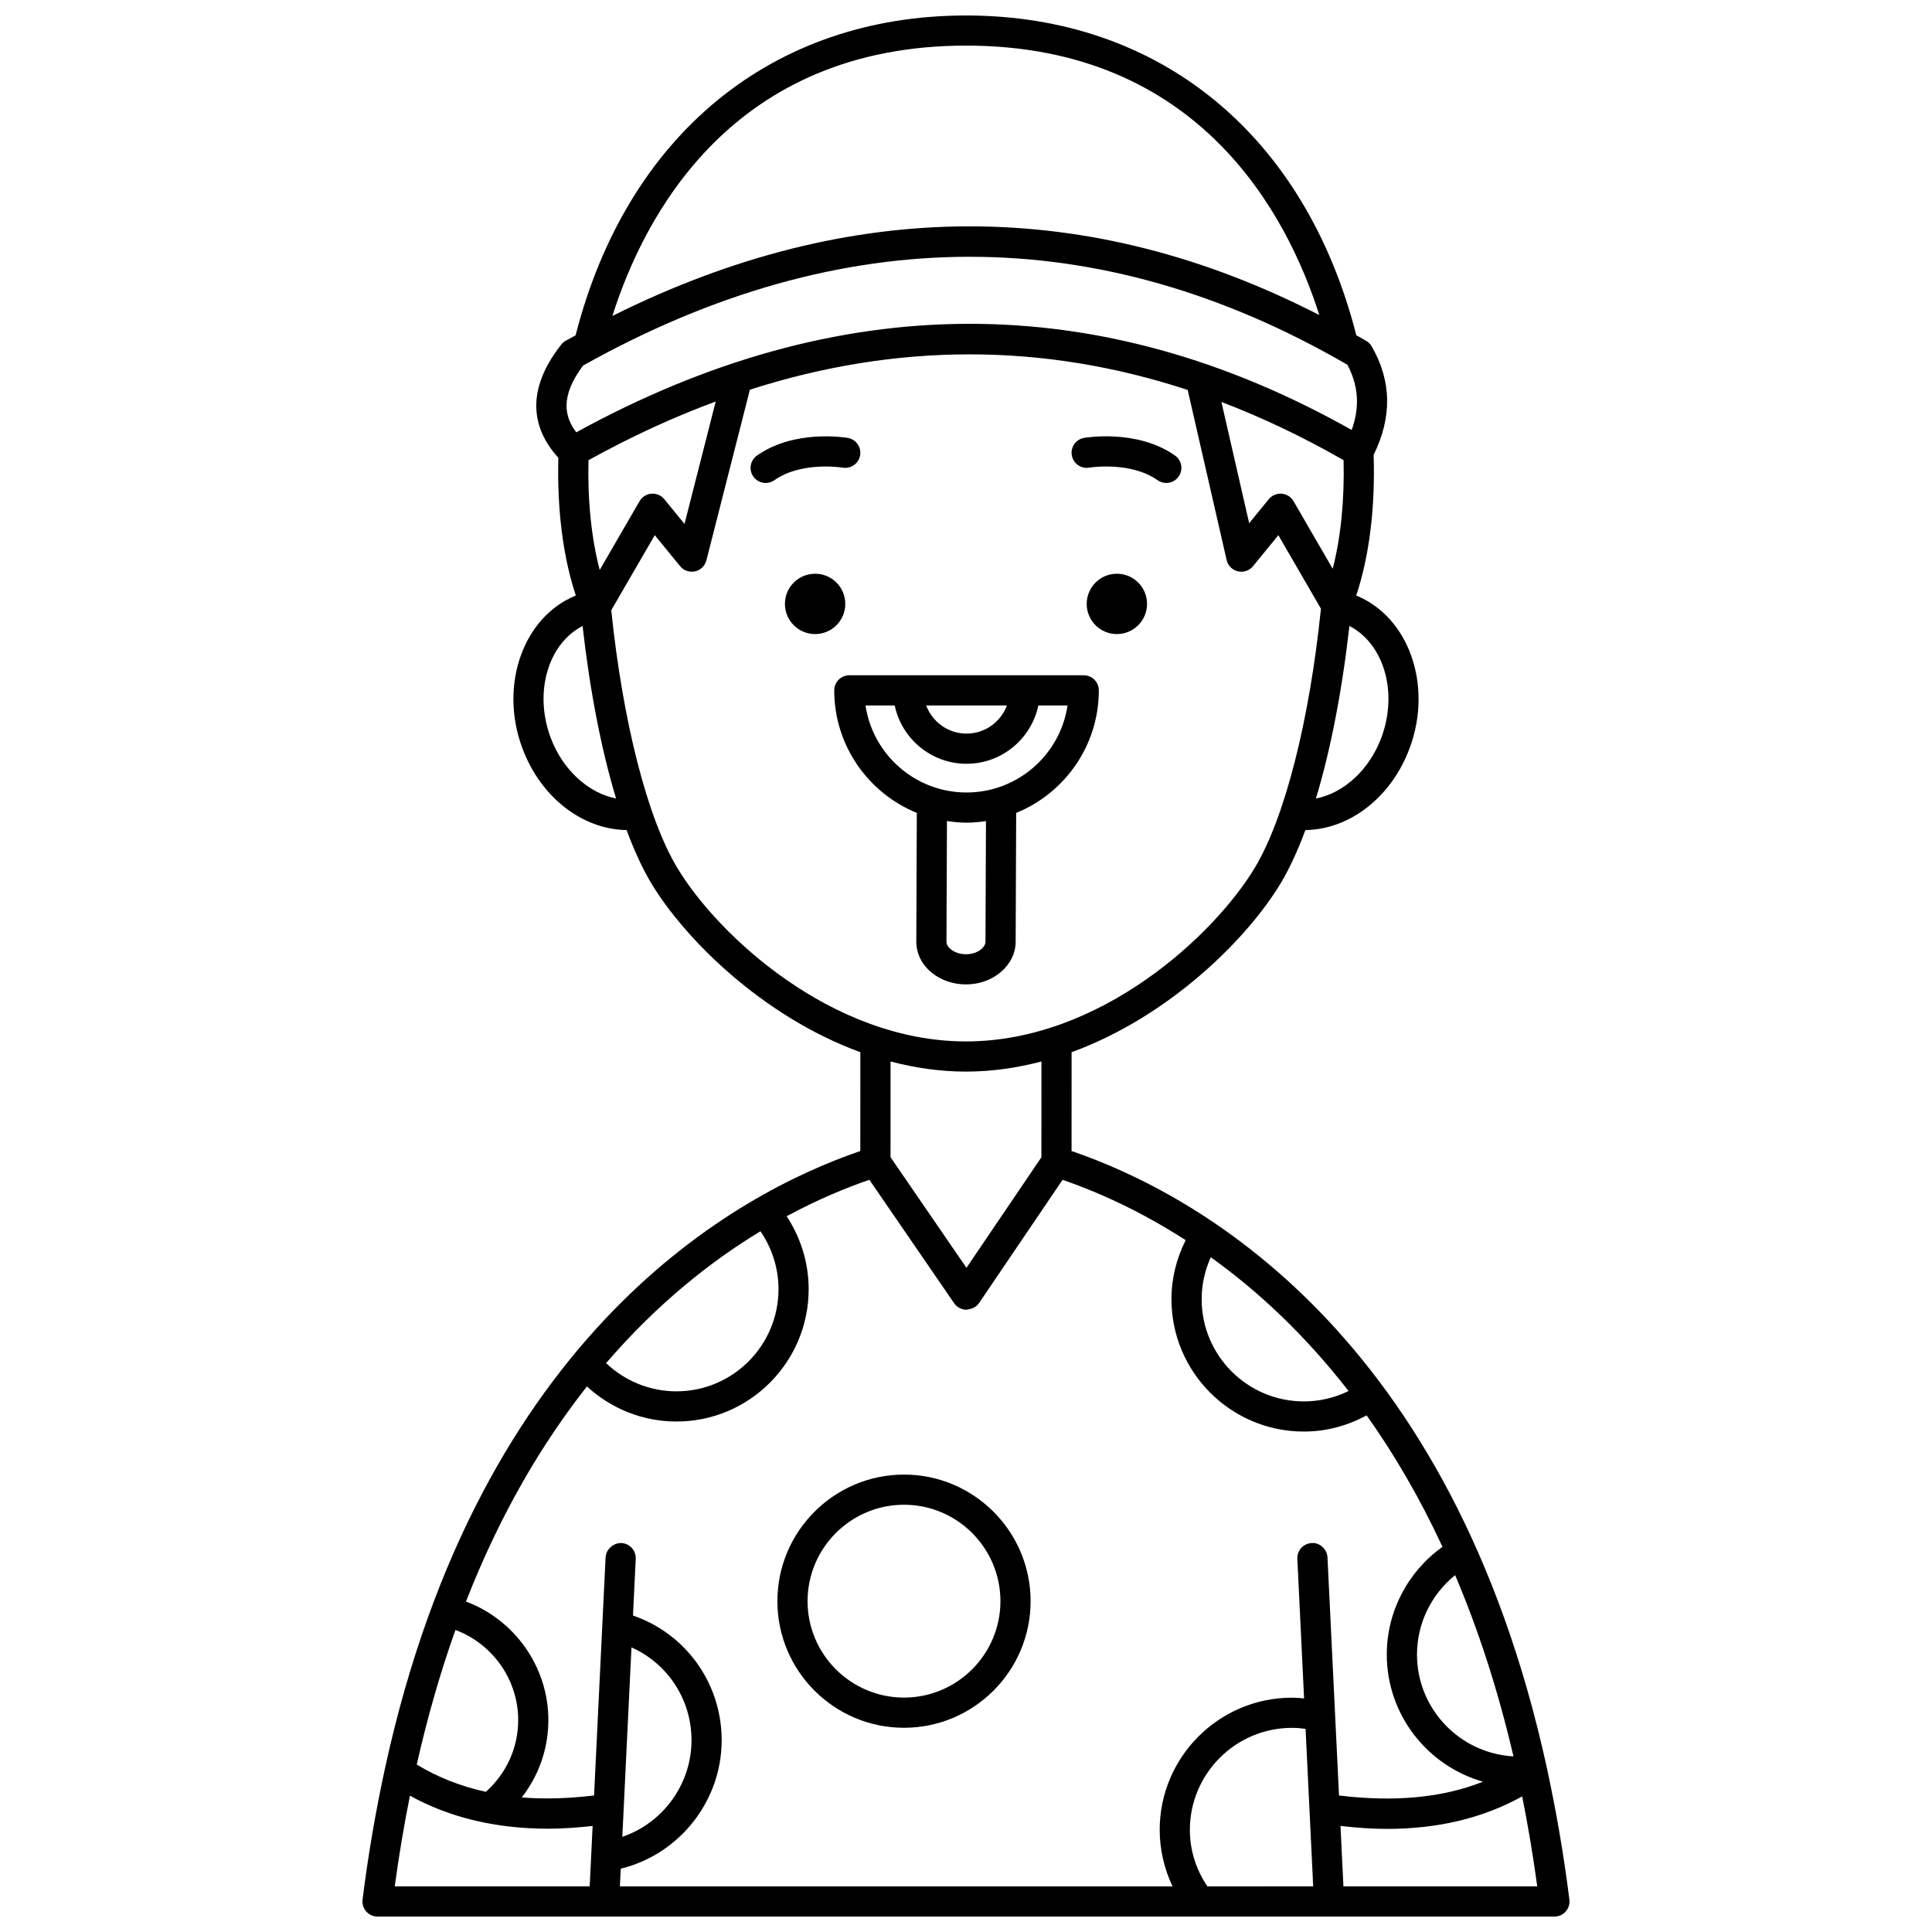 <?xml version="1.0" encoding="UTF-8"?>
<!-- Uploaded to: SVG Repo, www.svgrepo.com, Generator: SVG Repo Mixer Tools -->
<svg width="800px" height="800px" version="1.1" viewBox="144 144 512 512" xmlns="http://www.w3.org/2000/svg">
 <defs>
  <clipPath id="a">
   <path d="m240 148.09h320v503.81h-320z"/>
  </clipPath>
 </defs>
 <path d="m447.98 304.04c0 4.418-3.582 7.996-7.996 7.996-4.418 0-7.996-3.578-7.996-7.996 0-4.418 3.578-7.996 7.996-7.996 4.414 0 7.996 3.578 7.996 7.996"/>
 <path d="m432.65 267.93c0.102-0.02 10.898-1.762 18.129 3.328 0.703 0.492 1.504 0.73 2.301 0.73 1.254 0 2.496-0.586 3.269-1.695 1.273-1.809 0.84-4.301-0.965-5.574-9.977-7.023-23.531-4.766-24.094-4.672-2.176 0.379-3.621 2.438-3.25 4.613 0.371 2.172 2.453 3.644 4.609 3.269z"/>
 <path d="m368.01 304.04c0 4.418-3.582 7.996-8 7.996-4.414 0-7.996-3.578-7.996-7.996 0-4.418 3.582-7.996 7.996-7.996 4.418 0 8 3.578 8 7.996"/>
 <path d="m367.32 267.93c2.168 0.375 4.242-1.082 4.617-3.25 0.379-2.18-1.078-4.25-3.25-4.625-0.578-0.098-14.102-2.356-24.078 4.672-1.805 1.273-2.238 3.762-0.965 5.574 0.777 1.105 2.016 1.695 3.269 1.695 0.797 0 1.594-0.238 2.301-0.73 7.195-5.082 17.902-3.359 18.105-3.336z"/>
 <g clip-path="url(#a)">
  <path d="m554.09 613.23c-0.023-0.215-0.07-0.414-0.133-0.625-25.172-115.57-93.25-152.4-125.98-163.57l0.008-26.191c26.137-9.543 46.742-30.324 55.41-44.77 2.332-3.883 4.519-8.641 6.543-14.098 11.781-0.168 22.859-8.727 27.684-21.844 6.102-16.602-0.281-34.625-14.211-40.312 3.461-10.352 5.078-23.367 4.613-37.277 4.926-9.957 4.781-19.629-0.523-28.762-0.344-0.598-0.84-1.09-1.43-1.445-0.875-0.512-1.754-0.992-2.633-1.492-13.551-53.082-52.07-84.742-103.43-84.742-51.332 0-89.871 31.672-103.47 84.77-0.871 0.48-1.742 0.941-2.617 1.43-0.453 0.258-0.855 0.598-1.176 1.008-10.641 13.492-6.609 23.613-0.773 30.016-0.363 13.629 1.242 26.352 4.633 36.488-13.949 5.684-20.336 23.715-14.227 40.316 4.828 13.117 15.906 21.676 27.68 21.844 2.023 5.461 4.211 10.219 6.539 14.098 8.668 14.445 29.27 35.227 55.406 44.77l-0.008 26.191c-32.711 11.168-100.73 47.961-125.93 163.42-0.055 0.199-0.102 0.391-0.125 0.59-2.336 10.781-4.332 22.18-5.856 34.371-0.145 1.137 0.211 2.277 0.969 3.144 0.77 0.863 1.855 1.355 3.004 1.355h311.88c1.148 0 2.238-0.492 3-1.352 0.754-0.859 1.113-2.008 0.969-3.144-1.52-12.121-3.504-23.457-5.816-34.18zm-90.113 30.68c-3-4.426-4.648-9.539-4.648-14.977 0-14.906 12.148-27.035 27.078-27.035 1.199 0 2.394 0.102 3.582 0.266l2.019 41.746zm31.82-87.184c-0.109-2.211-2.106-3.988-4.188-3.801-2.207 0.109-3.91 1.984-3.801 4.188l1.789 36.984c-1.062-0.102-2.125-0.195-3.191-0.195-19.34 0-35.074 15.715-35.074 35.031 0 5.199 1.199 10.328 3.406 14.977h-146.46l0.227-4.691c15.457-3.762 26.742-17.84 26.742-34.031 0-15.109-9.512-28.254-23.5-33.055l0.727-15.023c0.105-2.203-1.594-4.078-3.801-4.188-2.027-0.07-4.078 1.594-4.188 3.801l-3.051 63.094c-6.754 0.801-13.176 1.02-19.16 0.52 4.523-5.812 7.047-12.949 7.047-20.516 0-14.074-8.957-26.594-21.836-31.395 9.125-23.359 20.258-42.031 32.059-57.004 6.457 5.934 14.852 9.297 23.727 9.297 19.316 0 35.031-15.738 35.031-35.074 0-6.91-2.066-13.605-5.832-19.332 8.234-4.438 15.738-7.539 21.926-9.656l22.449 32.699c0.746 1.082 1.98 1.734 3.293 1.734 1.379-0.18 2.57-0.656 3.312-1.754l22.141-32.672c8.785 3.016 20.203 7.988 32.625 15.992-2.441 4.844-3.769 10.168-3.769 15.648 0 19.34 15.738 35.074 35.074 35.074 5.891 0 11.551-1.52 16.645-4.293 7.156 10.047 13.957 21.598 20.113 34.844-9.172 6.535-14.766 17.121-14.766 28.523 0 16.02 10.805 29.531 25.504 33.715-10.785 4.277-23.43 5.43-38.164 3.66zm-184.45 23.848c9.559 4.258 15.91 13.77 15.91 24.613 0 11.68-7.606 21.938-18.336 25.594zm-38.59 38.277c-6.703-1.469-12.816-3.879-18.316-7.234 2.914-12.887 6.367-24.758 10.258-35.664 9.801 3.652 16.629 13.152 16.629 23.867 0 7.352-3.121 14.168-8.57 19.031zm256.87-57.422c6 14.129 11.27 30.047 15.457 48.031-14.227-0.793-25.566-12.582-25.566-27 0-8.258 3.805-15.941 10.109-21.031zm-28.246-48.793c-3.664 1.805-7.688 2.75-11.852 2.75-14.93 0-27.078-12.148-27.078-27.078 0-3.871 0.844-7.644 2.426-11.121 11.996 8.594 24.605 20.109 36.504 35.449zm8.738-173.27c-3.184 8.664-10.047 14.828-17.387 16.25 3.859-12.754 6.918-28.375 8.875-45.723 9.074 4.668 12.934 17.43 8.512 29.473zm-10.055-73.41c0.258 10.551-0.727 20.449-2.883 28.773l-10.383-17.914c-0.66-1.133-1.832-1.875-3.141-1.98-1.336-0.082-2.586 0.441-3.414 1.457l-5.199 6.363-7.356-32.133c10.84 4.129 21.637 9.273 32.375 15.434zm-100.05-109.87c61.637 0 85.094 44.602 93.617 71.406-61.191-31.422-124.09-31.34-187.34 0.238 8.5-26.793 31.965-71.645 93.727-71.645zm-101.46 84.773c68.488-38.344 136.62-38.414 202.53-0.188 2.938 5.555 3.316 11.242 1.121 17.273-66.938-37.711-136.03-37.504-205.48 0.625-3.012-3.918-4.473-9.387 1.824-17.711zm4.379 54.18c-2.207-8.379-3.231-18.391-2.981-29.09 11.25-6.219 22.496-11.395 33.719-15.543l-8.266 32.441-5.356-6.555c-0.828-1.016-2.059-1.539-3.414-1.457-1.309 0.105-2.481 0.848-3.141 1.98zm-13.051 44.324c-4.426-12.035-0.57-24.793 8.504-29.469 1.965 17.344 5.023 32.961 8.879 45.715-7.324-1.43-14.195-7.586-17.383-16.246zm33.578 34.582c-7.902-13.164-14.395-38.59-17.473-68.223l11.535-19.895 6.711 8.215c0.953 1.168 2.488 1.699 3.957 1.375 1.477-0.328 2.641-1.457 3.012-2.914l11.527-45.234c39.043-12.508 77.836-12.48 116.02 0.07l10.32 45.07c0.34 1.488 1.5 2.652 2.988 3 1.469 0.348 3.043-0.18 4.008-1.363l6.711-8.215 11.285 19.473c-3.055 29.809-9.578 55.41-17.516 68.648-10.684 17.797-40.914 46.035-76.547 46.035-35.637 0-65.863-28.238-76.539-46.043zm76.539 54.039c6.887 0 13.566-0.996 19.992-2.68l-0.008 25.379-19.859 29.305-20.125-29.32 0.008-25.367c6.418 1.688 13.105 2.684 19.992 2.684zm-54.469 42.312c3.086 4.512 4.781 9.844 4.781 15.344 0 14.93-12.129 27.078-27.035 27.078-6.996 0-13.617-2.699-18.652-7.473 13.656-15.891 27.93-27.09 40.906-34.949zm-92.891 149.58c10.516 5.809 22.785 8.75 36.676 8.75 3.777 0 7.723-0.297 11.734-0.727l-0.773 16h-51.664c1.133-8.363 2.488-16.367 4.027-24.023zm247.38 24.023-0.773-16c4.207 0.465 8.312 0.777 12.215 0.777 13.695 0 25.566-2.867 35.93-8.613 1.523 7.602 2.867 15.539 3.996 23.84z"/>
 </g>
 <path d="m413.16 393.57 0.137-34.137c12.828-5.215 21.902-17.797 21.902-32.477 0-2.211-1.789-4-4-4l-62.117 0.004c-2.211 0-4 1.789-4 4 0 14.672 9.066 27.246 21.883 32.469l-0.137 34.062c-0.012 3.203 1.461 6.16 4.16 8.336 2.434 1.961 5.625 3.043 9.008 3.055 7.231-0.004 13.133-5.078 13.164-11.312zm-2.32-62.617c-1.629 4.348-5.789 7.461-10.695 7.461s-9.07-3.117-10.699-7.461zm-37.469 0h7.734c1.852 8.816 9.676 15.457 19.035 15.457 9.355 0 17.18-6.641 19.031-15.457h7.738c-1.938 13.035-13.207 23.066-26.77 23.066s-24.828-10.031-26.77-23.066zm21.453 62.566 0.129-31.934c1.699 0.25 3.422 0.43 5.191 0.43 1.754 0 3.461-0.172 5.148-0.418l-0.129 31.938c-0.008 1.582-2.129 3.348-5.168 3.348-1.551-0.004-2.973-0.465-3.996-1.285-0.539-0.434-1.18-1.148-1.176-2.078z"/>
 <path d="m383.57 534.78c-18.5 0-33.551 15.051-33.551 33.551 0 18.496 15.051 33.547 33.551 33.547s33.551-15.051 33.551-33.547c-0.004-18.504-15.051-33.551-33.551-33.551zm0 59.098c-14.086 0-25.555-11.461-25.555-25.551 0-14.09 11.465-25.555 25.555-25.555 14.09 0 25.555 11.465 25.555 25.555 0 14.09-11.469 25.551-25.555 25.551z"/>
</svg>